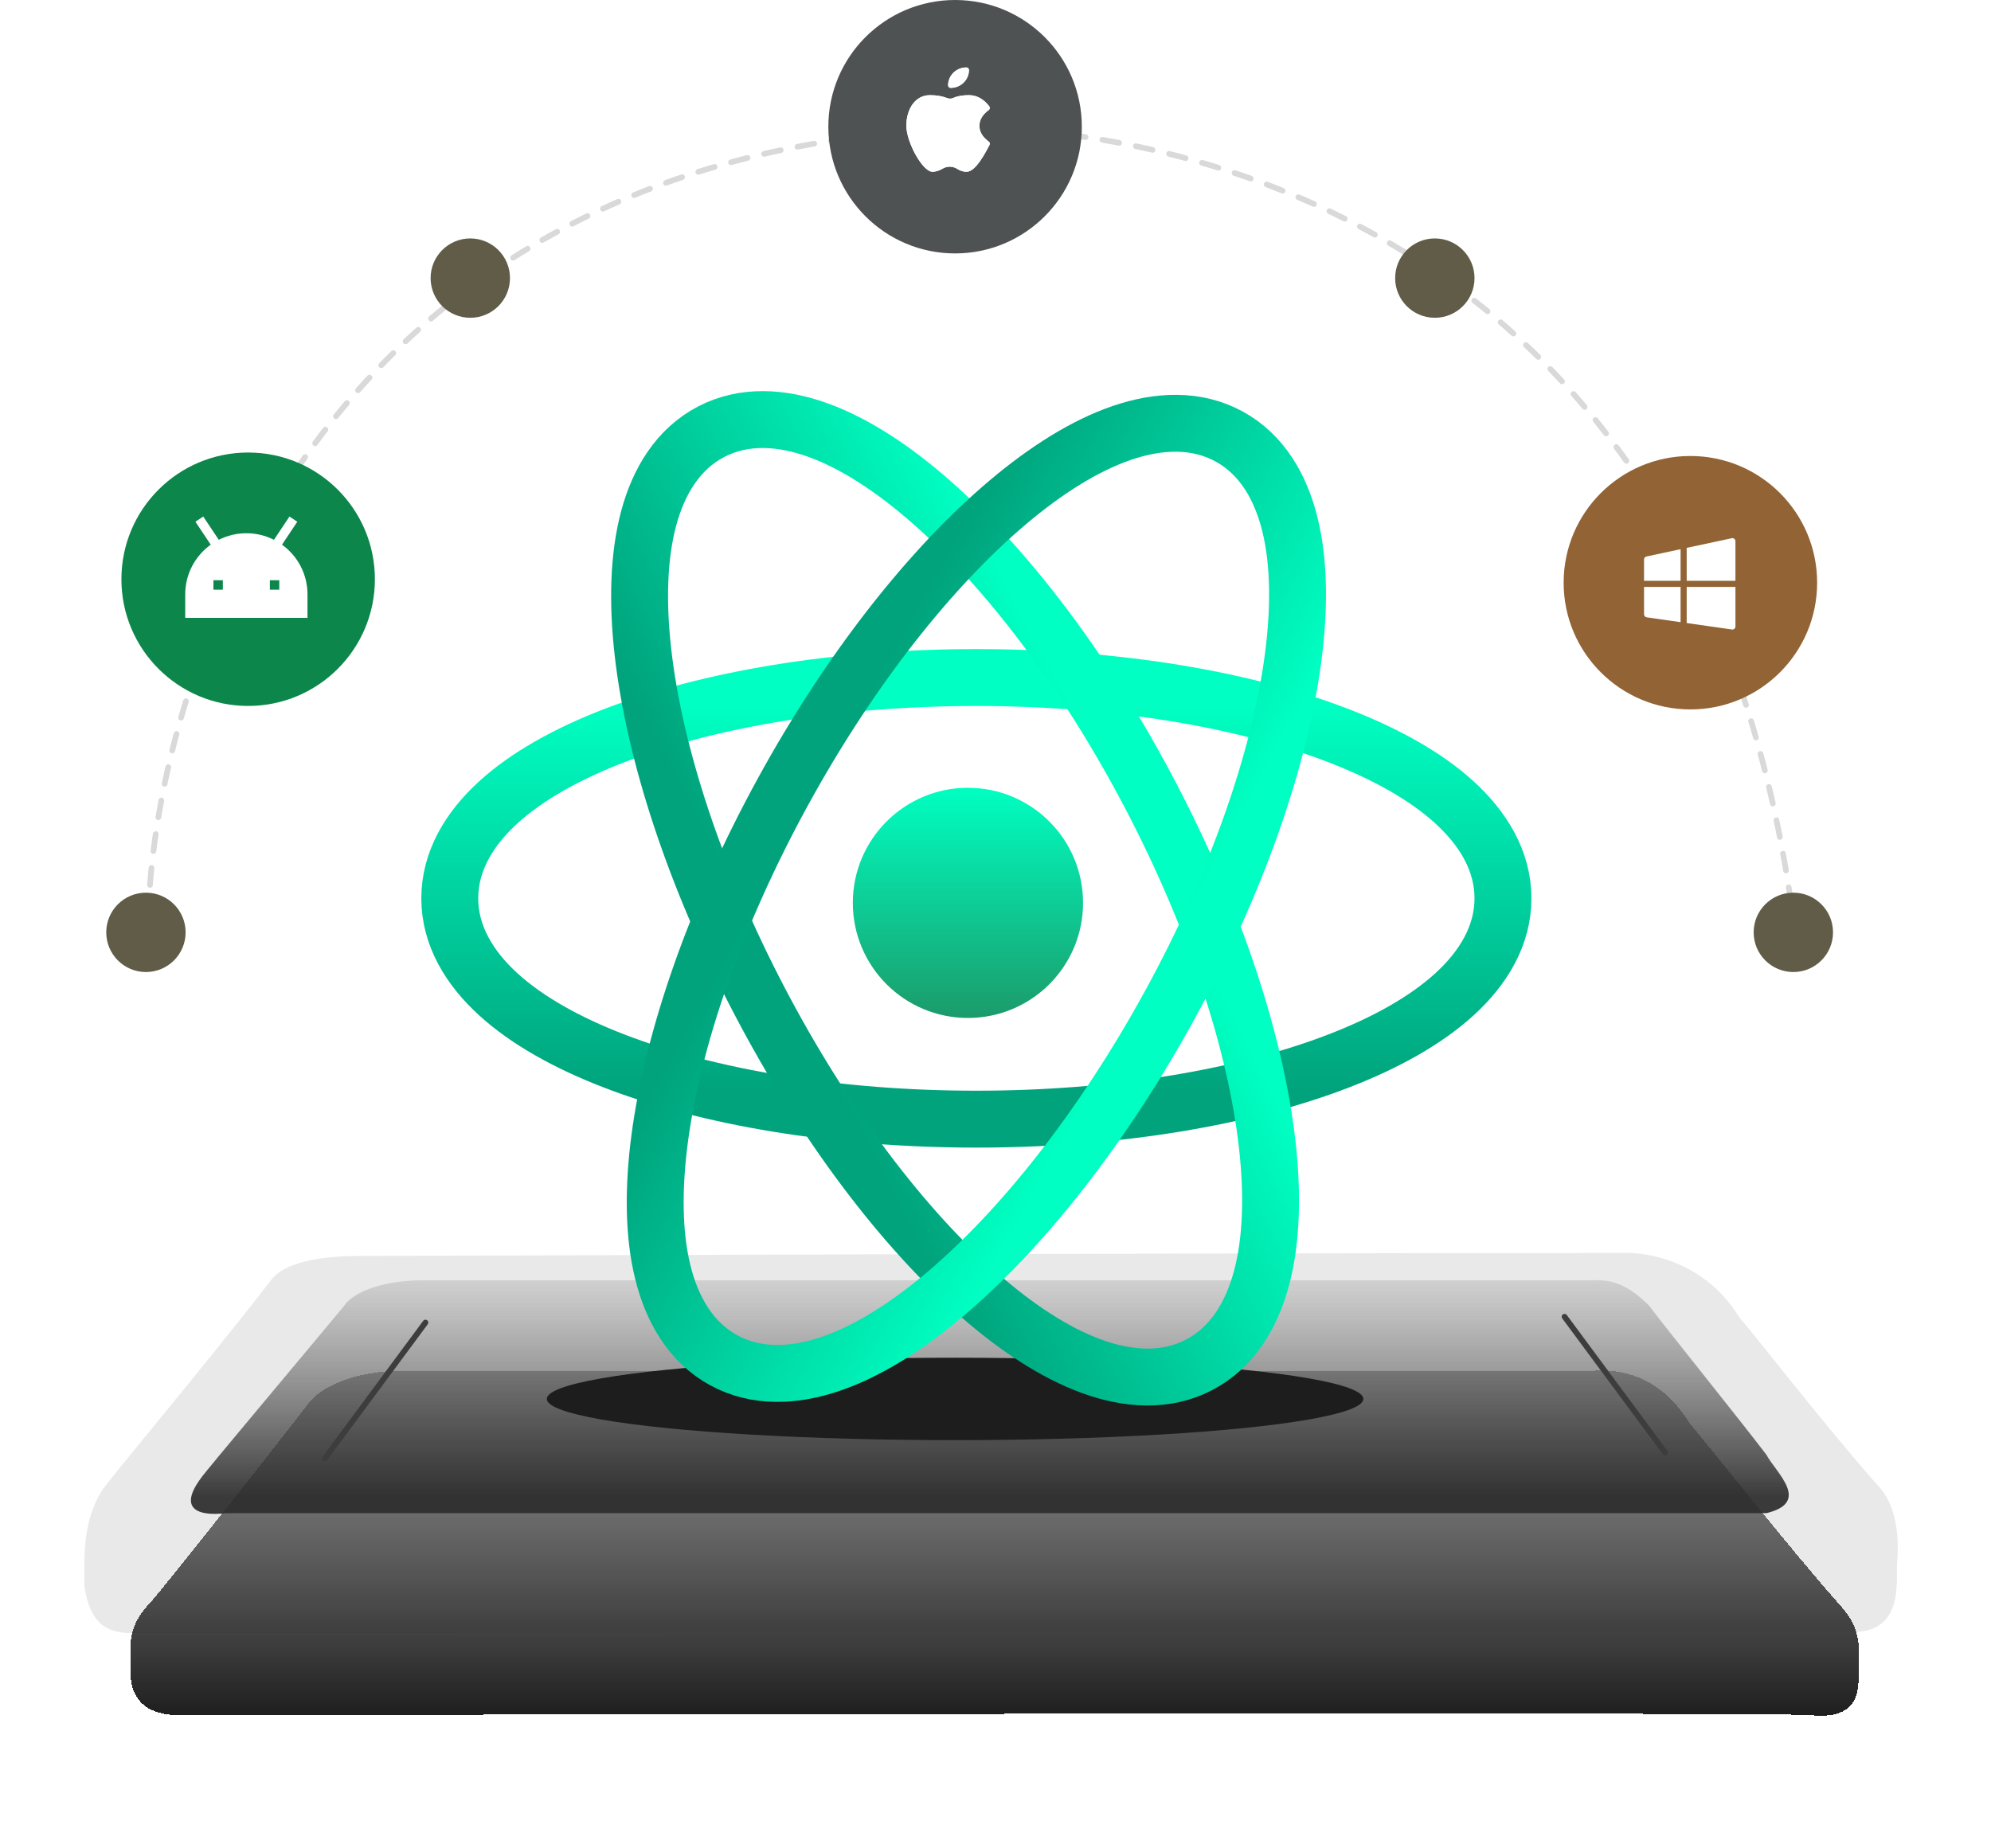 <svg width="614" height="570" viewBox="0 0 614 570" fill="none" xmlns="http://www.w3.org/2000/svg">
<g opacity="0.5" filter="url(#filter0_b_3603_16319)">
<path d="M31.392 459.832C25.405 469.693 26.018 480.009 26.017 489.142C27.999 503.752 36.06 503.764 42.456 503.774L42.485 503.774C223.246 503.367 562.324 503.286 568.836 503.286C587.745 505.116 584.585 487.327 585.065 481.605C585.997 470.483 583.244 462.917 579.932 459.171C562.852 439.855 543.128 414.22 536.304 406.256C525.502 388.561 507.028 386.088 500.114 386.492C367.136 386.492 114.616 387.407 111.516 387.407C91.996 387.407 85.604 391.764 83.164 395.425C66.288 417.384 33.084 457.045 31.392 459.832Z" fill="#262626" fill-opacity="0.2"/>
</g>
<g filter="url(#filter1_d_3603_16319)">
<path d="M46.511 457.165C39.143 464.817 40.217 470.06 40.216 478.522C40.215 490.606 49.544 492.07 55.475 492.079C222.959 491.702 558.04 491.175 558.493 492.079C576.013 493.775 572.743 480.991 573.188 475.689C574.034 465.587 570.196 461.252 567.153 457.815L566.97 457.609C551.145 439.712 527.512 409.602 521.19 402.223C511.181 385.828 497.755 385.452 491.35 385.826H124.428C106.342 385.826 97.299 392.61 95.038 396.001C79.401 416.348 48.606 454.99 46.511 457.165Z" fill="url(#paint0_linear_3603_16319)" shape-rendering="crispEdges"/>
</g>
<path d="M62.106 455.762C54.904 465.366 60.786 467.76 69.588 466.759H544.72C558.645 463.397 547.721 454.317 544.72 448.714C536.517 437.911 512.776 408.488 508.557 402.719C500.683 394.911 495.586 394.71 490.184 394.909H130.801C114.955 394.909 107.792 400.113 106.191 402.715C92.587 419.122 62.585 454.802 62.106 455.762Z" fill="url(#paint1_linear_3603_16319)"/>
<path d="M100.191 449.866L131.204 407.961" stroke="#3D3D3D" stroke-width="1.755" stroke-linecap="round"/>
<path d="M513.496 448.069L482.484 406.164" stroke="#3D3D3D" stroke-width="1.755" stroke-linecap="round"/>
<g filter="url(#filter2_f_3603_16319)">
<ellipse cx="294.537" cy="431.517" rx="125.905" ry="12.713" fill="#1D1D1D"/>
</g>
<path d="M301.101 345.215C344.322 345.215 383.848 338.464 412.89 327.246C427.382 321.649 439.711 314.768 448.568 306.679C457.429 298.587 463.497 288.604 463.497 277.103C463.497 265.602 457.429 255.619 448.568 247.527C439.711 239.439 427.382 232.558 412.89 226.96C383.848 215.742 344.322 208.991 301.101 208.991C257.88 208.991 218.354 215.742 189.312 226.96C174.82 232.558 162.491 239.439 153.634 247.527C144.773 255.619 138.704 265.602 138.704 277.103C138.704 288.604 144.773 298.587 153.634 306.679C162.491 314.768 174.82 321.649 189.312 327.246C218.354 338.464 257.88 345.215 301.101 345.215Z" stroke="url(#paint2_linear_3603_16319)" stroke-width="17.549"/>
<path d="M234.181 308.666C254.214 346.964 278.517 378.858 301.917 399.393C313.595 409.64 325.406 417.375 336.678 421.474C347.956 425.576 359.615 426.326 369.806 420.995C379.997 415.665 386.03 405.66 389.093 394.057C392.155 382.46 392.538 368.347 390.781 352.911C387.26 321.977 374.922 283.824 354.889 245.526C334.856 207.228 310.554 175.334 287.153 154.799C275.475 144.552 263.664 136.817 252.392 132.717C241.114 128.616 229.455 127.866 219.264 133.197C209.073 138.527 203.04 148.532 199.977 160.134C196.915 171.732 196.532 185.845 198.289 201.281C201.81 232.215 214.148 270.368 234.181 308.666Z" stroke="url(#paint3_linear_3603_16319)" stroke-width="17.549"/>
<path d="M241.351 244.412C220.603 282.327 207.552 320.242 203.451 351.104C201.405 366.505 201.523 380.623 204.366 392.275C207.212 403.934 213.056 414.049 223.145 419.57C233.234 425.091 244.905 424.56 256.258 420.671C267.605 416.784 279.559 409.272 291.427 399.245C315.209 379.153 340.105 347.72 360.853 309.805C381.601 271.89 394.652 233.975 398.753 203.113C400.799 187.712 400.681 173.594 397.837 161.941C394.992 150.283 389.148 140.167 379.059 134.646C368.97 129.125 357.299 129.657 345.946 133.546C334.599 137.433 322.645 144.945 310.777 154.971C286.995 175.063 262.099 206.497 241.351 244.412Z" stroke="url(#paint4_linear_3603_16319)" stroke-width="17.549"/>
<circle cx="298.5" cy="278.5" r="35.5" fill="url(#paint5_linear_3603_16319)"/>
<path opacity="0.3" d="M45.674 283.476C47.842 204.883 101.281 46.072 297.697 39.573C294.444 39.578 523.533 28.105 553.986 291.112" stroke="#818181" stroke-width="1.755" stroke-linecap="round" stroke-dasharray="5.26 5.26"/>
<circle cx="76.527" cy="178.672" r="39.086" fill="#0C864B"/>
<circle cx="294.537" cy="39.086" r="39.086" fill="#4F5253"/>
<circle cx="521.295" cy="179.742" r="39.086" fill="#916335"/>
<circle cx="442.486" cy="85.785" r="12.238" fill="#615C48"/>
<circle cx="145.033" cy="85.785" r="12.238" fill="#615C48"/>
<circle cx="45.004" cy="287.597" r="12.238" fill="#615C48"/>
<circle cx="553.045" cy="287.597" r="12.238" fill="#615C48"/>
<path d="M293.185 27.106C292.741 27.106 292.381 26.753 292.381 26.318C292.381 23.273 294.904 20.805 298.012 20.805C298.458 20.805 298.817 21.157 298.817 21.592C298.817 24.637 296.296 27.106 293.185 27.106Z" fill="white"/>
<path d="M293.185 27.106C292.741 27.106 292.381 26.753 292.381 26.318C292.381 23.273 294.904 20.805 298.012 20.805C298.458 20.805 298.817 21.157 298.817 21.592C298.817 24.637 296.296 27.106 293.185 27.106Z" fill="white"/>
<path d="M304.932 43.691C305.242 43.919 305.344 44.334 305.168 44.674C302.336 50.222 300.077 52.985 298.013 52.985C297.052 52.985 296.108 52.681 295.188 52.089C293.847 51.224 292.118 51.187 290.74 51.994C289.625 52.648 288.564 52.985 287.555 52.985C284.519 52.985 279.51 43.831 279.51 38.807C279.51 33.445 282.382 29.356 286.75 29.356C288.805 29.356 290.58 29.652 292.069 30.254C292.702 30.509 293.416 30.49 294.032 30.2C295.242 29.632 296.837 29.356 298.818 29.356C301.234 29.356 303.34 30.534 305.093 32.822C305.358 33.17 305.287 33.663 304.932 33.924C302.977 35.359 302.036 36.972 302.036 38.807C302.036 40.643 302.977 42.256 304.932 43.691Z" fill="white"/>
<path d="M304.932 43.691C305.242 43.919 305.344 44.334 305.168 44.674C302.336 50.222 300.077 52.985 298.013 52.985C297.052 52.985 296.108 52.681 295.188 52.089C293.847 51.224 292.118 51.187 290.74 51.994C289.625 52.648 288.564 52.985 287.555 52.985C284.519 52.985 279.51 43.831 279.51 38.807C279.51 33.445 282.382 29.356 286.75 29.356C288.805 29.356 290.58 29.652 292.069 30.254C292.702 30.509 293.416 30.49 294.032 30.2C295.242 29.632 296.837 29.356 298.818 29.356C301.234 29.356 303.34 30.534 305.093 32.822C305.358 33.17 305.287 33.663 304.932 33.924C302.977 35.359 302.036 36.972 302.036 38.807C302.036 40.643 302.977 42.256 304.932 43.691Z" fill="white"/>
<path fill-rule="evenodd" clip-rule="evenodd" d="M75.974 164.483C72.912 164.483 70.021 165.213 67.465 166.508L62.678 159.328L60.265 160.937L64.984 168.016C60.222 171.438 57.121 177.025 57.121 183.336V190.587H94.827V183.336C94.827 177.025 91.725 171.438 86.964 168.016L91.683 160.937L89.269 159.328L84.483 166.508C81.927 165.213 79.035 164.483 75.974 164.483ZM68.723 181.886H65.822V178.985H68.723V181.886ZM83.225 181.886H86.125V178.985H83.225V181.886Z" fill="white"/>
<path d="M534.839 166.209C535.06 166.387 535.188 166.656 535.188 166.94V179.154H520.154V168.999L534.051 166.021C534.329 165.961 534.618 166.031 534.839 166.209Z" fill="white"/>
<path d="M518.275 169.401L507.743 171.658C507.31 171.751 507 172.134 507 172.577V179.154H518.275V169.401Z" fill="white"/>
<path d="M507 181.034V189.49C507 189.957 507.344 190.354 507.807 190.42L518.275 191.916V181.034H507Z" fill="white"/>
<path d="M520.154 192.184L534.115 194.178C534.385 194.217 534.658 194.137 534.864 193.958C535.07 193.78 535.188 193.521 535.188 193.248V181.034H520.154V192.184Z" fill="white"/>
<defs>
<filter id="filter0_b_3603_16319" x="22" y="382.453" width="567.249" height="125.321" filterUnits="userSpaceOnUse" color-interpolation-filters="sRGB">
<feFlood flood-opacity="0" result="BackgroundImageFix"/>
<feGaussianBlur in="BackgroundImageFix" stdDeviation="2"/>
<feComposite in2="SourceAlpha" operator="in" result="effect1_backgroundBlur_3603_16319"/>
<feBlend mode="normal" in="SourceGraphic" in2="effect1_backgroundBlur_3603_16319" result="shape"/>
</filter>
<filter id="filter1_d_3603_16319" x="0.162" y="382.75" width="613.145" height="186.483" filterUnits="userSpaceOnUse" color-interpolation-filters="sRGB">
<feFlood flood-opacity="0" result="BackgroundImageFix"/>
<feColorMatrix in="SourceAlpha" type="matrix" values="0 0 0 0 0 0 0 0 0 0 0 0 0 0 0 0 0 0 127 0" result="hardAlpha"/>
<feOffset dy="37"/>
<feGaussianBlur stdDeviation="20"/>
<feComposite in2="hardAlpha" operator="out"/>
<feColorMatrix type="matrix" values="0 0 0 0 0 0 0 0 0 0 0 0 0 0 0 0 0 0 0.1 0"/>
<feBlend mode="normal" in2="BackgroundImageFix" result="effect1_dropShadow_3603_16319"/>
<feBlend mode="normal" in="SourceGraphic" in2="effect1_dropShadow_3603_16319" result="shape"/>
</filter>
<filter id="filter2_f_3603_16319" x="151.084" y="401.256" width="286.907" height="60.523" filterUnits="userSpaceOnUse" color-interpolation-filters="sRGB">
<feFlood flood-opacity="0" result="BackgroundImageFix"/>
<feBlend mode="normal" in="SourceGraphic" in2="BackgroundImageFix" result="shape"/>
<feGaussianBlur stdDeviation="8.774" result="effect1_foregroundBlur_3603_16319"/>
</filter>
<linearGradient id="paint0_linear_3603_16319" x1="306.734" y1="385.75" x2="306.734" y2="492.233" gradientUnits="userSpaceOnUse">
<stop stop-color="#2B2B2B" stop-opacity="0.39"/>
<stop offset="1" stop-color="#1E1E1E"/>
</linearGradient>
<linearGradient id="paint1_linear_3603_16319" x1="305.254" y1="394.867" x2="305.254" y2="466.969" gradientUnits="userSpaceOnUse">
<stop stop-color="#5E5E5E" stop-opacity="0.18"/>
<stop offset="0.93" stop-color="#2D2D2D" stop-opacity="0.93"/>
</linearGradient>
<linearGradient id="paint2_linear_3603_16319" x1="301.101" y1="217.766" x2="301.101" y2="336.441" gradientUnits="userSpaceOnUse">
<stop stop-color="#00FFC2"/>
<stop offset="1" stop-color="#00A37C"/>
</linearGradient>
<linearGradient id="paint3_linear_3603_16319" x1="347.114" y1="249.593" x2="241.956" y2="304.599" gradientUnits="userSpaceOnUse">
<stop stop-color="#00FFC2"/>
<stop offset="1" stop-color="#00A37C"/>
</linearGradient>
<linearGradient id="paint4_linear_3603_16319" x1="353.156" y1="305.593" x2="249.048" y2="248.624" gradientUnits="userSpaceOnUse">
<stop stop-color="#00FFC2"/>
<stop offset="1" stop-color="#00A37C"/>
</linearGradient>
<linearGradient id="paint5_linear_3603_16319" x1="298.5" y1="243" x2="298.5" y2="314" gradientUnits="userSpaceOnUse">
<stop stop-color="#00FFC2"/>
<stop offset="1" stop-color="#1B9B6A"/>
</linearGradient>
</defs>
</svg>
